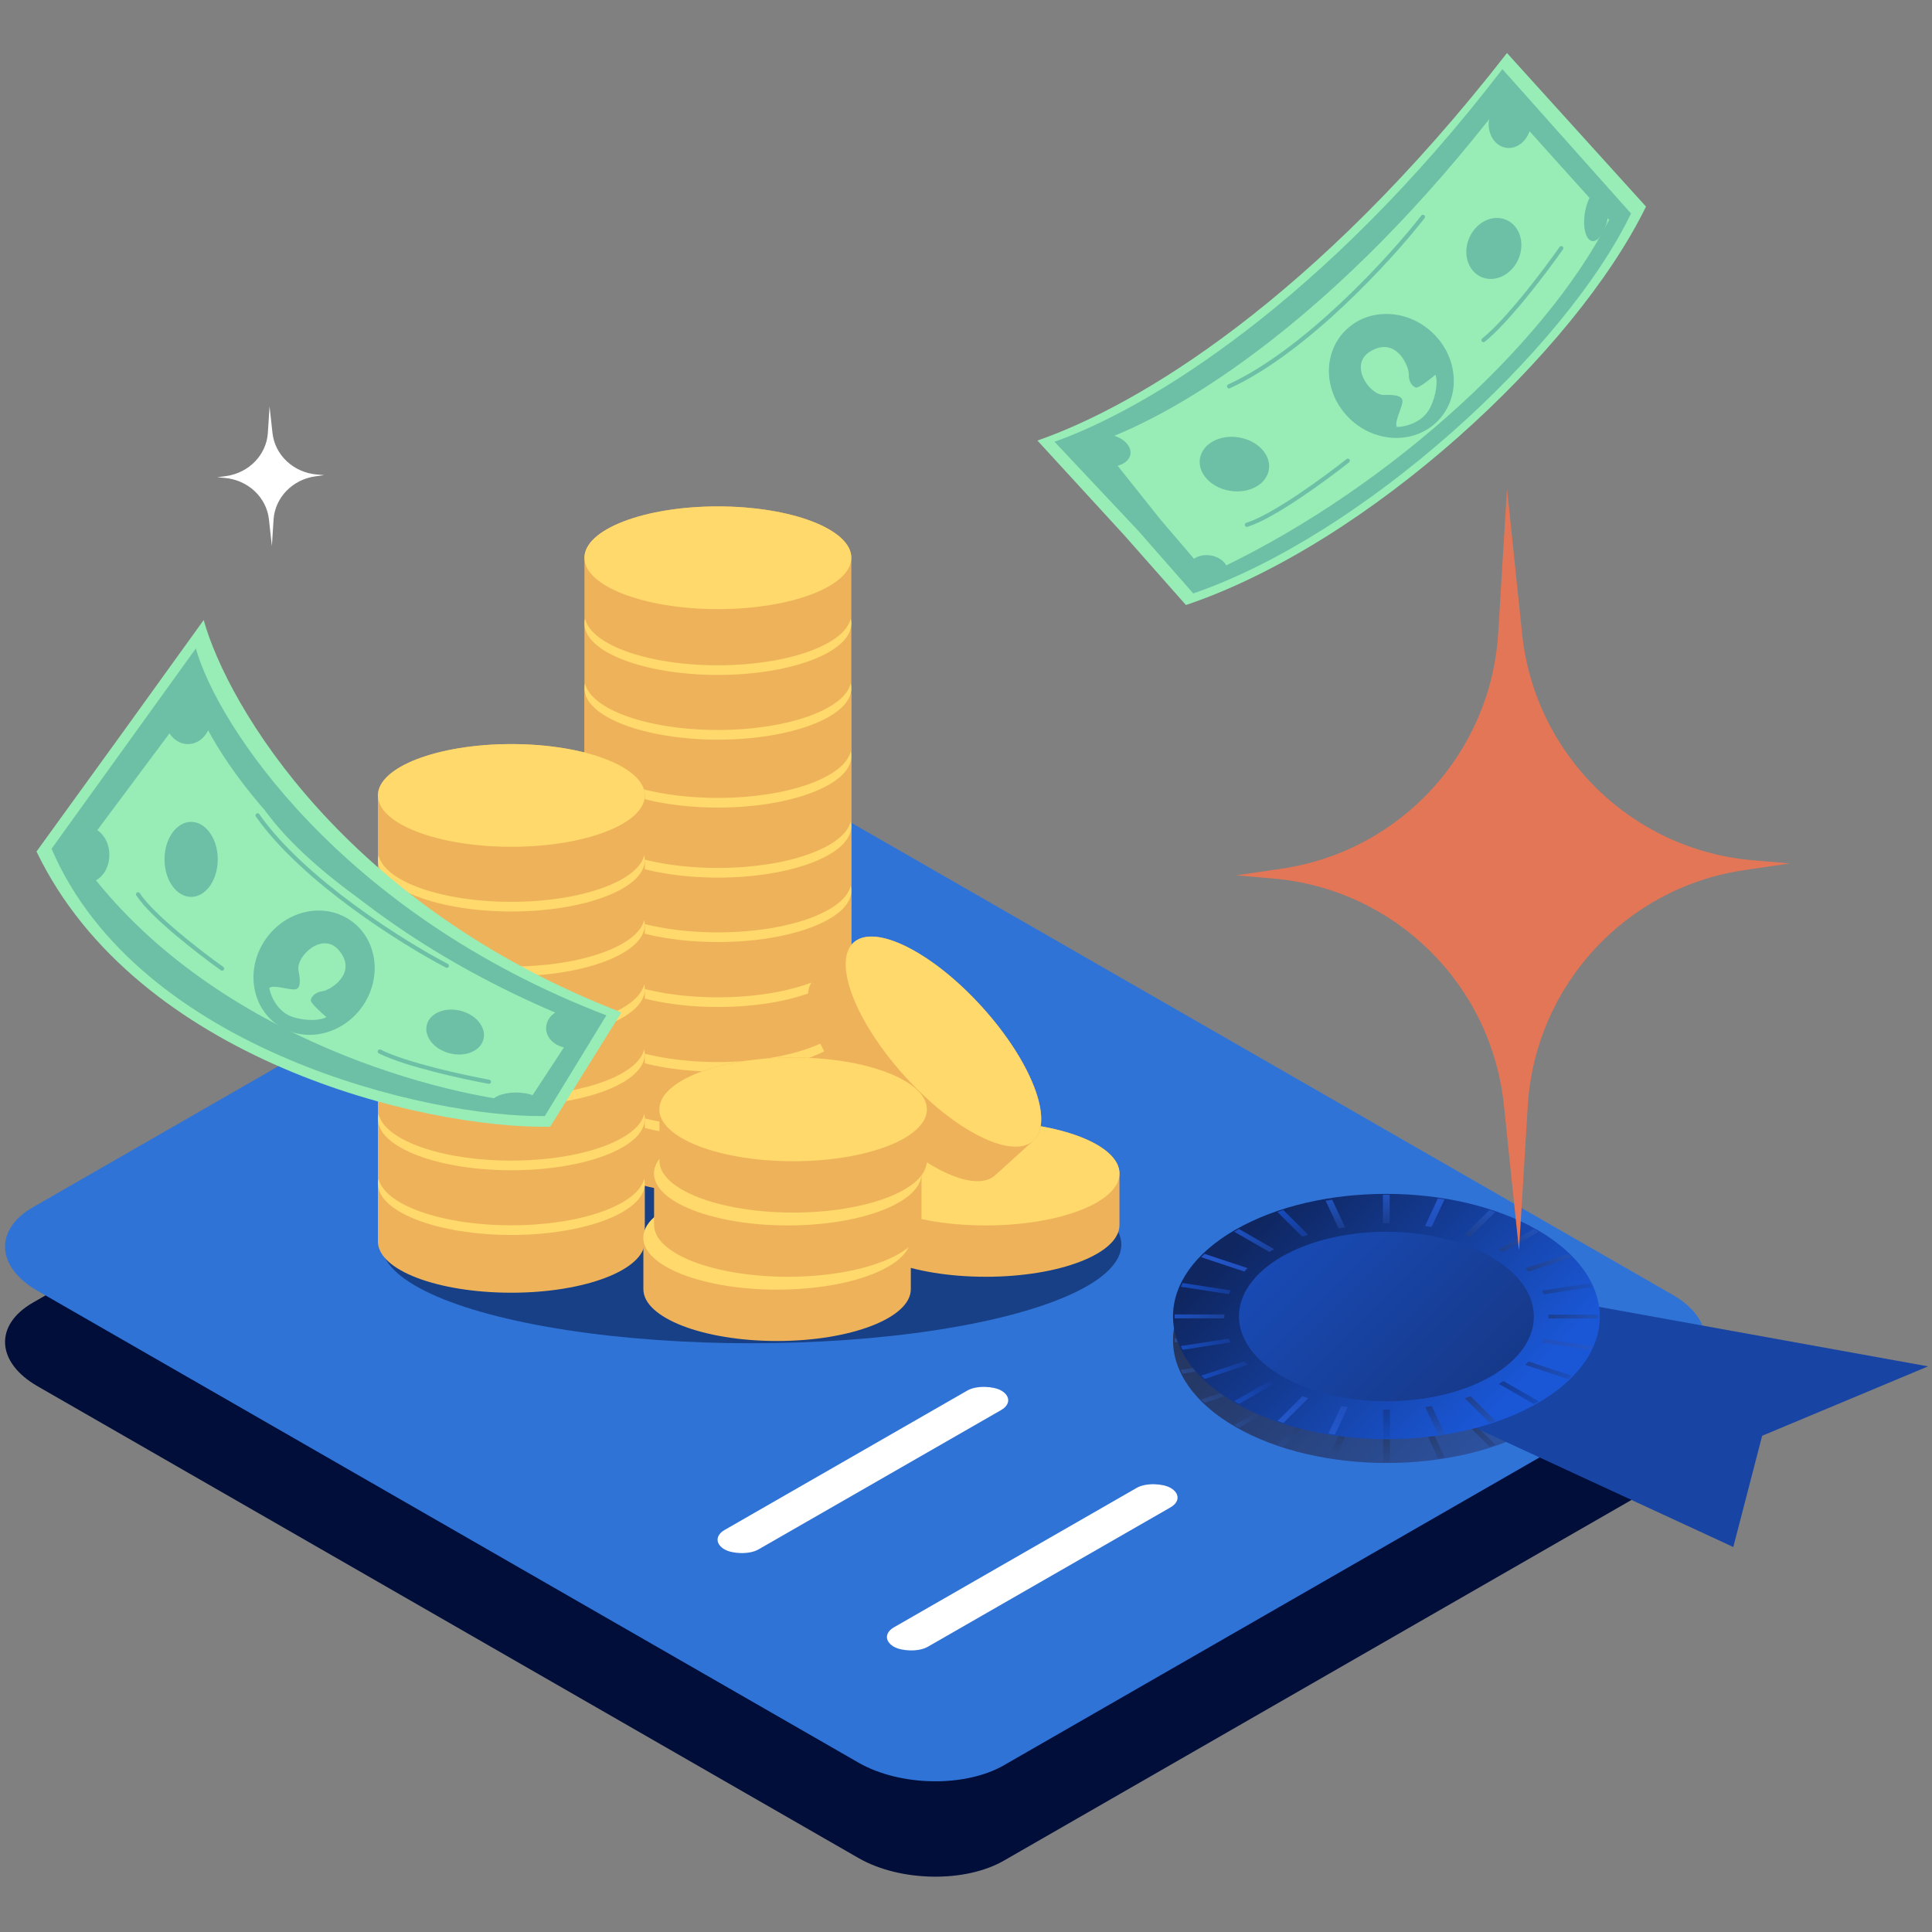 <svg width="152" height="152" viewBox="0 0 152 152" fill="none" xmlns="http://www.w3.org/2000/svg">
<rect x="0" y="0" width="152" height="152" fill="#808080" stroke="none"/>
<g clip-path="url(#clip0_7604_8158)">
<path d="M55.563 72.04L2.589 102.485C-0.469 104.243 -0.308 107.186 2.95 109.058L67.542 146.18C70.8 148.052 75.92 148.145 78.978 146.387L131.952 115.942C135.011 114.185 134.849 111.242 131.591 109.37L67 72.248C63.742 70.376 58.621 70.283 55.563 72.04Z" fill="#000E39"/>
<rect width="52.761" height="3.073" rx="1.537" transform="matrix(0.867 -0.498 0.867 0.498 17.037 106.433)" fill="white"/>
<rect width="52.761" height="3.073" rx="1.537" transform="matrix(0.867 -0.498 0.867 0.498 29.916 113.836)" fill="white"/>
<rect width="49.688" height="3.073" rx="1.537" transform="matrix(0.867 -0.498 0.867 0.498 42.796 121.238)" fill="white"/>
<rect width="25.1" height="3.073" rx="1.537" transform="matrix(0.867 -0.498 0.867 0.498 55.676 128.64)" fill="white"/>
<rect width="25.1" height="3.073" rx="1.537" transform="matrix(0.867 -0.498 0.867 0.498 68.999 136.297)" fill="white"/>
<path d="M55.563 64.537L2.589 94.982C-0.469 96.74 -0.308 99.682 2.95 101.554L67.542 138.676C70.8 140.548 75.92 140.641 78.978 138.884L131.952 108.439C135.011 106.681 134.849 103.738 131.591 101.866L67 64.745C63.742 62.872 58.621 62.779 55.563 64.537Z" fill="#3073D7"/>
<rect width="25.1" height="3.073" rx="1.537" transform="matrix(0.867 -0.498 0.867 0.498 55.676 121.136)" fill="white"/>
<rect width="25.1" height="3.073" rx="1.537" transform="matrix(0.867 -0.498 0.867 0.498 68.999 128.794)" fill="white"/>
<path d="M120.956 112.28C127.508 108.514 127.5 102.405 120.939 98.634C114.378 94.864 103.748 94.859 97.196 98.624C90.644 102.39 90.652 108.499 97.213 112.27C103.774 116.041 114.404 116.045 120.956 112.28Z" fill="url(#paint0_linear_7604_8158)"/>
<path d="M117.285 110.17C121.812 107.568 121.807 103.347 117.273 100.742C112.74 98.136 105.395 98.133 100.868 100.735C96.341 103.337 96.346 107.558 100.88 110.163C105.413 112.769 112.758 112.772 117.285 110.17Z" fill="url(#paint1_linear_7604_8158)"/>
<path d="M94.765 100.522L94.499 100.787L97.888 101.913L98.154 101.647L94.765 100.522Z" fill="url(#paint2_linear_7604_8158)"/>
<path d="M93.041 102.816L92.904 103.111L96.683 103.695L96.821 103.399L93.041 102.816Z" fill="url(#paint3_linear_7604_8158)"/>
<path d="M92.413 105.291L92.414 105.597L96.326 105.599L96.325 105.292L92.413 105.291Z" fill="url(#paint4_linear_7604_8158)"/>
<path d="M92.901 107.775L93.04 108.071L96.817 107.491L96.679 107.195L92.901 107.775Z" fill="url(#paint5_linear_7604_8158)"/>
<path d="M94.508 110.103L94.775 110.368L98.162 109.246L97.895 108.98L94.508 110.103Z" fill="url(#paint6_linear_7604_8158)"/>
<path d="M97.107 112.112L97.484 112.328L100.248 110.74L99.871 110.523L97.107 112.112Z" fill="url(#paint7_linear_7604_8158)"/>
<path d="M100.514 113.67L100.976 113.823L102.93 111.877L102.468 111.724L100.514 113.67Z" fill="url(#paint8_linear_7604_8158)"/>
<path d="M104.513 114.665L105.028 114.745L106.038 112.574L105.523 112.494L104.513 114.665Z" fill="url(#paint9_linear_7604_8158)"/>
<path d="M108.819 115.032L109.352 115.032L109.349 112.784L108.816 112.784L108.819 115.032Z" fill="url(#paint10_linear_7604_8158)"/>
<path d="M113.145 114.75L113.66 114.671L112.644 112.499L112.13 112.578L113.145 114.75Z" fill="url(#paint11_linear_7604_8158)"/>
<path d="M117.198 113.828L117.66 113.675L115.701 111.727L115.24 111.88L117.198 113.828Z" fill="url(#paint12_linear_7604_8158)"/>
<path d="M120.68 112.341L121.057 112.124L118.289 110.533L117.912 110.75L120.68 112.341Z" fill="url(#paint13_linear_7604_8158)"/>
<path d="M123.384 110.383L123.65 110.117L120.261 108.992L119.995 109.257L123.384 110.383Z" fill="url(#paint14_linear_7604_8158)"/>
<path d="M125.12 108.085L125.257 107.789L121.478 107.206L121.34 107.502L125.12 108.085Z" fill="url(#paint15_linear_7604_8158)"/>
<path d="M125.745 105.61L125.745 105.303L121.833 105.302L121.834 105.608L125.745 105.61Z" fill="url(#paint16_linear_7604_8158)"/>
<path d="M125.245 103.128L125.106 102.832L121.329 103.413L121.467 103.709L125.245 103.128Z" fill="url(#paint17_linear_7604_8158)"/>
<path d="M123.646 100.797L123.379 100.532L119.993 101.655L120.26 101.92L123.646 100.797Z" fill="url(#paint18_linear_7604_8158)"/>
<path d="M121.045 98.787L120.668 98.57L117.904 100.159L118.281 100.376L121.045 98.787Z" fill="url(#paint19_linear_7604_8158)"/>
<path d="M117.631 97.236L117.169 97.083L115.215 99.029L115.677 99.182L117.631 97.236Z" fill="url(#paint20_linear_7604_8158)"/>
<path d="M113.643 96.239L113.128 96.159L112.118 98.331L112.633 98.41L113.643 96.239Z" fill="url(#paint21_linear_7604_8158)"/>
<path d="M109.332 95.873L108.799 95.873L108.802 98.121L109.335 98.121L109.332 95.873Z" fill="url(#paint22_linear_7604_8158)"/>
<path d="M104.809 96.265L104.292 96.345L105.319 98.523L105.835 98.443L104.809 96.265Z" fill="url(#paint23_linear_7604_8158)"/>
<path d="M100.959 97.072L100.498 97.225L102.456 99.172L102.917 99.019L100.959 97.072Z" fill="url(#paint24_linear_7604_8158)"/>
<path d="M97.472 98.564L97.095 98.78L99.863 100.371L100.24 100.155L97.472 98.564Z" fill="url(#paint25_linear_7604_8158)"/>
<path d="M123.712 102.439L114.056 111.395L136.367 121.711L138.637 112.959L151.69 107.499L123.712 102.439Z" fill="#1844A3"/>
<path d="M120.956 110.403C127.508 106.638 127.5 100.529 120.939 96.758C114.378 92.987 103.748 92.983 97.196 96.748C90.644 100.514 90.652 106.623 97.213 110.394C103.774 114.164 114.404 114.169 120.956 110.403Z" fill="url(#paint26_linear_7604_8158)"/>
<path d="M117.285 108.293C121.812 105.692 121.807 101.47 117.273 98.865C112.74 96.26 105.395 96.257 100.868 98.858C96.341 101.46 96.346 105.681 100.88 108.287C105.413 110.892 112.758 110.895 117.285 108.293Z" fill="url(#paint27_linear_7604_8158)"/>
<path d="M94.765 98.645L94.499 98.91L97.888 100.036L98.154 99.771L94.765 98.645Z" fill="url(#paint28_linear_7604_8158)"/>
<path d="M93.041 100.939L92.904 101.235L96.683 101.818L96.821 101.522L93.041 100.939Z" fill="url(#paint29_linear_7604_8158)"/>
<path d="M92.413 103.414L92.414 103.721L96.326 103.722L96.325 103.416L92.413 103.414Z" fill="url(#paint30_linear_7604_8158)"/>
<path d="M92.901 105.899L93.04 106.195L96.817 105.614L96.679 105.318L92.901 105.899Z" fill="url(#paint31_linear_7604_8158)"/>
<path d="M94.508 108.227L94.775 108.492L98.162 107.369L97.895 107.104L94.508 108.227Z" fill="url(#paint32_linear_7604_8158)"/>
<path d="M97.107 110.235L97.484 110.452L100.248 108.863L99.871 108.646L97.107 110.235Z" fill="url(#paint33_linear_7604_8158)"/>
<path d="M100.514 111.794L100.976 111.947L102.93 110.001L102.468 109.847L100.514 111.794Z" fill="url(#paint34_linear_7604_8158)"/>
<path d="M104.513 112.789L105.028 112.868L106.038 110.697L105.523 110.618L104.513 112.789Z" fill="url(#paint35_linear_7604_8158)"/>
<path d="M108.819 113.155L109.352 113.156L109.349 110.907L108.816 110.907L108.819 113.155Z" fill="url(#paint36_linear_7604_8158)"/>
<path d="M113.145 112.873L113.66 112.794L112.644 110.622L112.13 110.701L113.145 112.873Z" fill="url(#paint37_linear_7604_8158)"/>
<path d="M117.198 111.951L117.66 111.798L115.701 109.851L115.24 110.004L117.198 111.951Z" fill="url(#paint38_linear_7604_8158)"/>
<path d="M120.68 110.464L121.057 110.247L118.289 108.657L117.912 108.873L120.68 110.464Z" fill="url(#paint39_linear_7604_8158)"/>
<path d="M123.384 108.506L123.65 108.241L120.261 107.115L119.995 107.381L123.384 108.506Z" fill="url(#paint40_linear_7604_8158)"/>
<path d="M125.119 106.208L125.257 105.913L121.478 105.329L121.34 105.625L125.119 106.208Z" fill="url(#paint41_linear_7604_8158)"/>
<path d="M125.745 103.733L125.745 103.427L121.833 103.425L121.834 103.732L125.745 103.733Z" fill="url(#paint42_linear_7604_8158)"/>
<path d="M125.245 101.252L125.106 100.956L121.329 101.536L121.467 101.832L125.245 101.252Z" fill="url(#paint43_linear_7604_8158)"/>
<path d="M123.646 98.921L123.379 98.656L119.993 99.778L120.26 100.044L123.646 98.921Z" fill="url(#paint44_linear_7604_8158)"/>
<path d="M121.046 96.911L120.668 96.694L117.904 98.282L118.282 98.499L121.046 96.911Z" fill="url(#paint45_linear_7604_8158)"/>
<path d="M117.631 95.36L117.169 95.206L115.215 97.153L115.677 97.306L117.631 95.36Z" fill="url(#paint46_linear_7604_8158)"/>
<path d="M113.643 94.362L113.128 94.283L112.118 96.454L112.633 96.533L113.643 94.362Z" fill="url(#paint47_linear_7604_8158)"/>
<path d="M109.332 93.996L108.799 93.996L108.802 96.244L109.335 96.245L109.332 93.996Z" fill="url(#paint48_linear_7604_8158)"/>
<path d="M104.809 94.388L104.292 94.468L105.319 96.647L105.835 96.567L104.809 94.388Z" fill="url(#paint49_linear_7604_8158)"/>
<path d="M100.96 95.195L100.498 95.348L102.456 97.296L102.918 97.143L100.96 95.195Z" fill="url(#paint50_linear_7604_8158)"/>
<path d="M97.472 96.687L97.096 96.904L99.864 98.495L100.24 98.278L97.472 96.687Z" fill="url(#paint51_linear_7604_8158)"/>
<ellipse cx="59.124" cy="97.922" rx="29.097" ry="7.759" fill="#000E39" fill-opacity="0.5"/>
<path d="M66.978 54.826V89.916C66.978 92.146 62.276 93.949 56.479 93.949C50.682 93.949 45.981 92.174 45.981 89.916V54.826C45.981 52.595 50.682 50.786 56.479 50.786C62.276 50.786 66.978 52.595 66.978 54.826Z" fill="#EEB35A"/>
<path d="M66.978 43.882V78.971C66.978 81.202 62.276 83.004 56.479 83.004C50.682 83.004 45.981 81.23 45.981 78.971V43.882C45.981 41.651 50.682 39.842 56.479 39.842C62.276 39.842 66.978 41.651 66.978 43.882Z" fill="#EEB35A"/>
<path d="M56.479 47.922C62.278 47.922 66.978 46.113 66.978 43.882C66.978 41.65 62.278 39.842 56.479 39.842C50.681 39.842 45.981 41.65 45.981 43.882C45.981 46.113 50.681 47.922 56.479 47.922Z" fill="#FFD96B"/>
<path d="M66.978 59.495C66.978 61.725 62.276 63.535 56.48 63.535C50.682 63.535 45.981 61.725 45.981 59.495C45.98 59.367 45.996 59.239 46.029 59.115C46.522 61.187 51.015 62.775 56.48 62.775C61.944 62.775 66.437 61.166 66.929 59.115C66.963 59.239 66.979 59.367 66.978 59.495Z" fill="#FFD96B"/>
<path d="M66.978 49.061C66.978 51.292 62.276 53.101 56.48 53.101C50.682 53.101 45.981 51.292 45.981 49.061C45.98 48.933 45.996 48.805 46.029 48.681C46.522 50.753 51.015 52.342 56.48 52.342C61.944 52.342 66.437 50.732 66.929 48.681C66.963 48.805 66.979 48.933 66.978 49.061Z" fill="#FFD96B"/>
<path d="M66.978 65.005C66.978 67.236 62.276 69.046 56.48 69.046C50.682 69.046 45.981 67.236 45.981 65.005C45.98 64.877 45.996 64.75 46.029 64.626C46.522 66.698 51.015 68.286 56.48 68.286C61.944 68.286 66.437 66.677 66.929 64.626C66.963 64.75 66.979 64.877 66.978 65.005Z" fill="#FFD96B"/>
<path d="M66.978 54.151C66.978 56.382 62.276 58.191 56.48 58.191C50.682 58.191 45.981 56.382 45.981 54.151C45.98 54.023 45.996 53.895 46.029 53.771C46.522 55.843 51.015 57.431 56.48 57.431C61.944 57.431 66.437 55.822 66.929 53.771C66.963 53.895 66.979 54.023 66.978 54.151Z" fill="#FFD96B"/>
<path d="M66.978 70.075C66.978 72.305 62.276 74.115 56.48 74.115C50.682 74.115 45.981 72.326 45.981 70.075C45.98 69.946 45.996 69.819 46.029 69.695C46.522 71.767 51.015 73.355 56.48 73.355C61.944 73.355 66.437 71.746 66.929 69.695C66.963 69.819 66.979 69.946 66.978 70.075Z" fill="#FFD96B"/>
<path d="M66.978 75.185C66.978 77.416 62.276 79.225 56.48 79.225C50.682 79.225 45.981 77.416 45.981 75.185C45.98 75.057 45.996 74.929 46.029 74.805C46.522 76.877 51.015 78.465 56.48 78.465C61.944 78.465 66.437 76.856 66.929 74.805C66.963 74.929 66.979 75.057 66.978 75.185Z" fill="#FFD96B"/>
<path d="M66.978 80.275C66.978 82.505 62.276 84.315 56.48 84.315C50.682 84.315 45.981 82.505 45.981 80.275C45.98 80.147 45.996 80.019 46.029 79.895C46.522 81.967 51.015 83.555 56.48 83.555C61.944 83.555 66.437 81.946 66.929 79.895C66.963 80.019 66.979 80.147 66.978 80.275Z" fill="#FFD96B"/>
<path d="M66.978 85.365C66.978 87.595 62.276 89.405 56.48 89.405C50.682 89.405 45.981 87.595 45.981 85.365C45.98 85.236 45.996 85.109 46.029 84.985C46.522 87.056 51.015 88.645 56.48 88.645C61.944 88.645 66.437 87.036 66.929 84.985C66.963 85.109 66.979 85.236 66.978 85.365Z" fill="#FFD96B"/>
<g clip-path="url(#clip1_7604_8158)">
<path d="M88.075 92.324V96.376C88.075 98.63 83.363 100.45 77.552 100.45C71.741 100.45 67.035 98.63 67.035 96.376V92.324C67.035 90.07 71.748 88.25 77.559 88.25C83.37 88.25 88.075 90.07 88.075 92.324Z" fill="#EEB35A"/>
<path d="M77.552 96.411C83.364 96.411 88.075 94.584 88.075 92.331C88.075 90.077 83.364 88.25 77.552 88.25C71.74 88.25 67.028 90.077 67.028 92.331C67.028 94.584 71.74 96.411 77.552 96.411Z" fill="#FFD96B"/>
</g>
<g clip-path="url(#clip2_7604_8158)">
<path d="M81.3 89.738L78.298 92.461C76.629 93.975 72.114 91.708 68.21 87.404C64.306 83.1 62.493 78.391 64.162 76.877L67.164 74.154C68.833 72.641 73.347 74.908 77.251 79.212C81.156 83.516 82.969 88.225 81.3 89.738Z" fill="#EEB35A"/>
<path d="M71.202 84.69C75.107 88.995 79.626 91.257 81.295 89.743C82.964 88.229 81.152 83.511 77.247 79.207C73.342 74.902 68.823 72.64 67.154 74.154C65.485 75.668 67.297 80.385 71.202 84.69Z" fill="#FFD96B"/>
</g>
<path d="M50.73 62.581V97.671C50.73 99.901 46.028 101.704 40.231 101.704C34.434 101.704 29.733 99.929 29.733 97.671V62.581C29.733 60.35 34.434 58.541 40.231 58.541C46.028 58.541 50.73 60.35 50.73 62.581Z" fill="#EEB35A"/>
<path d="M40.231 66.621C46.029 66.621 50.73 64.812 50.73 62.581C50.73 60.35 46.029 58.541 40.231 58.541C34.433 58.541 29.733 60.35 29.733 62.581C29.733 64.812 34.433 66.621 40.231 66.621Z" fill="#FFD96B"/>
<path d="M50.73 67.671C50.73 69.901 46.029 71.711 40.231 71.711C34.434 71.711 29.733 69.901 29.733 67.671C29.732 67.543 29.748 67.415 29.782 67.291C30.274 69.363 34.767 70.951 40.231 70.951C45.696 70.951 50.189 69.342 50.681 67.291C50.715 67.415 50.731 67.543 50.73 67.671Z" fill="#FFD96B"/>
<path d="M50.73 72.76C50.73 74.991 46.029 76.801 40.231 76.801C34.434 76.801 29.733 74.991 29.733 72.76C29.732 72.632 29.748 72.505 29.782 72.381C30.274 74.453 34.767 76.041 40.231 76.041C45.696 76.041 50.189 74.432 50.681 72.381C50.715 72.505 50.731 72.632 50.73 72.76Z" fill="#FFD96B"/>
<path d="M50.73 77.83C50.73 80.06 46.029 81.87 40.231 81.87C34.434 81.87 29.733 80.081 29.733 77.83C29.732 77.701 29.748 77.574 29.782 77.45C30.274 79.522 34.767 81.11 40.231 81.11C45.696 81.11 50.189 79.501 50.681 77.45C50.715 77.574 50.731 77.701 50.73 77.83Z" fill="#FFD96B"/>
<path d="M50.73 82.94C50.73 85.171 46.029 86.98 40.231 86.98C34.434 86.98 29.733 85.171 29.733 82.94C29.732 82.812 29.748 82.684 29.782 82.56C30.274 84.632 34.767 86.22 40.231 86.22C45.696 86.22 50.189 84.611 50.681 82.56C50.715 82.684 50.731 82.812 50.73 82.94Z" fill="#FFD96B"/>
<path d="M50.73 88.03C50.73 90.26 46.029 92.07 40.231 92.07C34.434 92.07 29.733 90.26 29.733 88.03C29.732 87.902 29.748 87.774 29.782 87.65C30.274 89.722 34.767 91.31 40.231 91.31C45.696 91.31 50.189 89.701 50.681 87.65C50.715 87.774 50.731 87.902 50.73 88.03Z" fill="#FFD96B"/>
<path d="M50.73 93.12C50.73 95.35 46.029 97.16 40.231 97.16C34.434 97.16 29.733 95.35 29.733 93.12C29.732 92.991 29.748 92.864 29.782 92.74C30.274 94.812 34.767 96.4 40.231 96.4C45.696 96.4 50.189 94.791 50.681 92.74C50.715 92.864 50.731 92.991 50.73 93.12Z" fill="#FFD96B"/>
<g clip-path="url(#clip3_7604_8158)">
<path d="M71.658 97.375V101.428C71.658 103.681 66.946 105.502 61.135 105.502C55.324 105.502 50.618 103.681 50.618 101.428V97.375C50.618 95.122 55.331 93.301 61.142 93.301C66.953 93.301 71.658 95.122 71.658 97.375Z" fill="#EEB35A"/>
<path d="M61.135 101.463C66.947 101.463 71.658 99.635 71.658 97.382C71.658 95.128 66.947 93.301 61.135 93.301C55.323 93.301 50.611 95.128 50.611 97.382C50.611 99.635 55.323 101.463 61.135 101.463Z" fill="#FFD96B"/>
</g>
<g clip-path="url(#clip4_7604_8158)">
<path d="M72.5 92.323V96.376C72.5 98.629 67.787 100.45 61.977 100.45C56.166 100.45 51.46 98.629 51.46 96.376V92.323C51.46 90.07 56.173 88.25 61.983 88.25C67.794 88.25 72.5 90.07 72.5 92.323Z" fill="#EEB35A"/>
<path d="M61.977 96.411C67.789 96.411 72.5 94.584 72.5 92.331C72.5 90.077 67.789 88.25 61.977 88.25C56.165 88.25 51.453 90.077 51.453 92.331C51.453 94.584 56.165 96.411 61.977 96.411Z" fill="#FFD96B"/>
</g>
<g clip-path="url(#clip5_7604_8158)">
<path d="M72.921 87.272V91.325C72.921 93.578 68.209 95.399 62.398 95.399C56.587 95.399 51.881 93.578 51.881 91.325V87.272C51.881 85.019 56.594 83.199 62.405 83.199C68.216 83.199 72.921 85.019 72.921 87.272Z" fill="#EEB35A"/>
<path d="M62.398 91.36C68.21 91.36 72.922 89.533 72.922 87.279C72.922 85.026 68.21 83.199 62.398 83.199C56.586 83.199 51.874 85.026 51.874 87.279C51.874 89.533 56.586 91.36 62.398 91.36Z" fill="#FFD96B"/>
</g>
<path d="M43.285 88.648L48.889 79.652C27.156 71.243 17.924 55.568 16.024 48.781L9.612 57.682L2.871 66.994C10.764 83.386 33.153 88.806 43.285 88.648Z" fill="#98ECB6"/>
<path d="M42.862 87.806L47.704 79.883C26.785 71.869 17.09 57.023 15.408 51.016L4.056 66.776C10.918 82.737 33.893 87.946 42.862 87.806Z" fill="#6DC0A6"/>
<path d="M41.505 86.763L45.636 80.472C25.723 72.554 17.109 60.239 15.292 55.071L6.124 67.367C15.785 81.106 33.736 86.022 41.505 86.763Z" fill="#98ECB6"/>
<ellipse cx="1.974" cy="0.864" rx="1.974" ry="0.864" transform="matrix(-1 0 0 1 42.578 85.953)" fill="#6DC0A6"/>
<ellipse cx="1.877" cy="1.56" rx="1.877" ry="1.56" transform="matrix(-1 0 0 1 46.718 79.331)" fill="#6DC0A6"/>
<ellipse cx="1.845" cy="2.195" rx="1.845" ry="2.195" transform="matrix(-1 0 0 1 16.633 54.153)" fill="#6DC0A6"/>
<ellipse cx="1.781" cy="2.195" rx="1.781" ry="2.195" transform="matrix(-1 0 0 1 8.604 65.062)" fill="#6DC0A6"/>
<ellipse cx="2.094" cy="2.951" rx="2.094" ry="2.951" transform="matrix(-1 0 0 1 17.131 64.661)" fill="#6DC0A6"/>
<ellipse cx="1.728" cy="2.3" rx="1.728" ry="2.3" transform="matrix(-0.247 0.969 0.969 0.246 34.007 78.956)" fill="#6DC0A6"/>
<path d="M36.08 75.332C32.581 73.566 24.671 68.769 21.018 63.713" stroke="#6DC0A6" stroke-width="0.327" stroke-linecap="round"/>
<path d="M38.466 85.107C36.467 84.745 31.95 83.762 29.878 82.729" stroke="#6DC0A6" stroke-width="0.327" stroke-linecap="round"/>
<path d="M17.474 76.206C15.724 74.96 11.953 72.047 10.863 70.362" stroke="#6DC0A6" stroke-width="0.327" stroke-linecap="round"/>
<ellipse cx="4.633" cy="5.015" rx="4.633" ry="5.015" transform="matrix(-0.826 -0.564 -0.567 0.824 31.381 75.008)" fill="#6DC0A6"/>
<path d="M24.45 78.688C24.42 78.895 25.254 79.662 25.674 80.02C25.266 80.267 24.217 80.375 23.059 80.02C21.901 79.665 21.306 78.441 21.183 77.725C21.517 77.466 22.614 77.845 23.133 77.845C23.653 77.845 23.661 77.234 23.484 76.356C23.262 75.249 25.369 73.248 26.657 74.758C28.191 76.558 25.972 77.91 25.378 77.984C24.784 78.058 24.487 78.428 24.45 78.688Z" fill="#98ECB6"/>
<path d="M35.157 75.981C31.684 74.165 23.844 69.254 20.264 64.147" stroke="#6DC0A6" stroke-width="0.327" stroke-linecap="round"/>
<path d="M129.499 16.253L118.562 4.172C103.383 23.668 89.477 31.933 81.619 34.659L88.467 42.129L93.303 47.601C107.71 42.748 123.908 27.711 129.499 16.253Z" fill="#98ECB6"/>
<path d="M128.321 16.797L118.201 5.44C104.069 23.846 90.263 32.169 82.965 34.756L89.544 41.749L93.881 46.689C107.261 42.082 123.105 27.607 128.321 16.797Z" fill="#6DC0A6"/>
<path d="M126.598 17.289L118.239 7.993C105.327 24.8 93.1 32.399 86.43 34.76L91.279 40.851L94.983 45.186C108.307 39.106 121.408 27.511 126.598 17.289Z" fill="#98ECB6"/>
<ellipse cx="2.096" cy="0.923" rx="2.096" ry="0.923" transform="matrix(-0.161 0.987 0.987 0.16 125.027 14.68)" fill="#6DC0A6"/>
<ellipse cx="1.994" cy="1.667" rx="1.994" ry="1.667" transform="matrix(-0.161 0.987 0.987 0.16 117.474 7.422)" fill="#6DC0A6"/>
<ellipse cx="1.265" cy="1.894" rx="1.265" ry="1.894" transform="matrix(-0.161 0.987 0.987 0.16 85.399 33.887)" fill="#6DC0A6"/>
<ellipse cx="1.111" cy="1.525" rx="1.111" ry="1.525" transform="matrix(-0.161 0.987 0.987 0.16 93.742 43.457)" fill="#6DC0A6"/>
<ellipse cx="2.13" cy="2.747" rx="2.13" ry="2.747" transform="matrix(-0.161 0.987 0.987 0.16 94.749 33.972)" fill="#6DC0A6"/>
<ellipse cx="2.107" cy="2.451" rx="2.107" ry="2.451" transform="matrix(0.917 0.398 0.4 -0.917 114.616 20.956)" fill="#6DC0A6"/>
<path d="M111.948 17.063C109.384 20.35 102.743 27.618 96.697 30.395" stroke="#6DC0A6" stroke-width="0.327" stroke-linecap="round"/>
<path d="M122.833 19.523C121.594 21.292 118.636 25.215 116.714 26.757" stroke="#6DC0A6" stroke-width="0.327" stroke-linecap="round"/>
<path d="M106.037 36.247C104.246 37.668 100.15 40.667 98.1 41.287" stroke="#6DC0A6" stroke-width="0.327" stroke-linecap="round"/>
<ellipse cx="4.694" cy="5.09" rx="4.694" ry="5.09" transform="matrix(-0.692 0.722 0.724 0.689 109.028 22.681)" fill="#6DC0A6"/>
<path d="M111.394 30.49C111.597 30.554 112.503 29.847 112.93 29.485C113.112 29.933 113.051 30.997 112.506 32.095C111.961 33.193 110.636 33.586 109.897 33.593C109.691 33.217 110.249 32.184 110.334 31.666C110.418 31.147 109.806 31.04 108.896 31.073C107.748 31.115 106.081 28.686 107.806 27.648C109.862 26.41 110.86 28.845 110.838 29.45C110.816 30.054 111.139 30.411 111.394 30.49Z" fill="#98ECB6"/>
<path d="M119.506 98.359L120.199 86.992C120.773 77.569 127.873 69.838 137.21 68.461L140.797 67.932L137.878 67.678C128.348 66.85 120.744 59.377 119.752 49.859L118.564 38.435L117.871 49.806C117.297 59.23 110.198 66.96 100.86 68.338L97.273 68.867L100.192 69.121C109.722 69.949 117.326 77.421 118.318 86.939L119.506 98.359Z" fill="#E37656"/>
<path d="M21.39 42.962L21.523 40.877C21.635 39.148 23.006 37.729 24.808 37.477L25.501 37.379L24.938 37.333C23.096 37.181 21.629 35.811 21.438 34.065L21.208 31.97L21.074 34.055C20.962 35.784 19.591 37.202 17.789 37.454L17.096 37.552L17.659 37.598C19.499 37.75 20.968 39.12 21.159 40.866L21.39 42.962Z" fill="white"/>
</g>
<defs>
<linearGradient id="paint0_linear_7604_8158" x1="122.308" y1="109.565" x2="102.902" y2="90.09" gradientUnits="userSpaceOnUse">
<stop offset="0.03" stop-color="#2C519E"/>
<stop offset="0.9" stop-color="#24345C"/>
</linearGradient>
<linearGradient id="paint1_linear_7604_8158" x1="83.999" y1="97.126" x2="119.017" y2="132.275" gradientUnits="userSpaceOnUse">
<stop offset="0.03" stop-color="#2C519E"/>
<stop offset="0.9" stop-color="#24345C"/>
</linearGradient>
<linearGradient id="paint2_linear_7604_8158" x1="92.099" y1="99.816" x2="98.005" y2="105.744" gradientUnits="userSpaceOnUse">
<stop offset="0.03" stop-color="#2C519E"/>
<stop offset="0.9" stop-color="#24345C"/>
</linearGradient>
<linearGradient id="paint3_linear_7604_8158" x1="90.143" y1="102.529" x2="98.887" y2="106.596" gradientUnits="userSpaceOnUse">
<stop offset="0.03" stop-color="#2C519E"/>
<stop offset="0.9" stop-color="#24345C"/>
</linearGradient>
<linearGradient id="paint4_linear_7604_8158" x1="89.485" y1="105.445" x2="99.749" y2="105.432" gradientUnits="userSpaceOnUse">
<stop offset="0.03" stop-color="#2C519E"/>
<stop offset="0.9" stop-color="#24345C"/>
</linearGradient>
<linearGradient id="paint5_linear_7604_8158" x1="90.143" y1="108.359" x2="98.869" y2="104.281" gradientUnits="userSpaceOnUse">
<stop offset="0.03" stop-color="#2C519E"/>
<stop offset="0.9" stop-color="#24345C"/>
</linearGradient>
<linearGradient id="paint6_linear_7604_8158" x1="92.109" y1="111.078" x2="98.005" y2="105.15" gradientUnits="userSpaceOnUse">
<stop offset="0.03" stop-color="#2C519E"/>
<stop offset="0.9" stop-color="#24345C"/>
</linearGradient>
<linearGradient id="paint7_linear_7604_8158" x1="95.229" y1="113.411" x2="98.833" y2="107.14" gradientUnits="userSpaceOnUse">
<stop offset="0.03" stop-color="#2C519E"/>
<stop offset="0.9" stop-color="#24345C"/>
</linearGradient>
<linearGradient id="paint8_linear_7604_8158" x1="99.29" y1="115.201" x2="101.326" y2="109.069" gradientUnits="userSpaceOnUse">
<stop offset="0.03" stop-color="#2C519E"/>
<stop offset="0.9" stop-color="#24345C"/>
</linearGradient>
<linearGradient id="paint9_linear_7604_8158" x1="104.02" y1="116.327" x2="104.941" y2="110.363" gradientUnits="userSpaceOnUse">
<stop offset="0.03" stop-color="#2C519E"/>
<stop offset="0.9" stop-color="#24345C"/>
</linearGradient>
<linearGradient id="paint10_linear_7604_8158" x1="109.091" y1="116.715" x2="109.094" y2="110.812" gradientUnits="userSpaceOnUse">
<stop offset="0.03" stop-color="#2C519E"/>
<stop offset="0.9" stop-color="#24345C"/>
</linearGradient>
<linearGradient id="paint11_linear_7604_8158" x1="114.159" y1="116.337" x2="113.242" y2="110.37" gradientUnits="userSpaceOnUse">
<stop offset="0.03" stop-color="#2C519E"/>
<stop offset="0.9" stop-color="#24345C"/>
</linearGradient>
<linearGradient id="paint12_linear_7604_8158" x1="118.888" y1="115.207" x2="116.852" y2="109.067" gradientUnits="userSpaceOnUse">
<stop offset="0.03" stop-color="#2C519E"/>
<stop offset="0.9" stop-color="#24345C"/>
</linearGradient>
<linearGradient id="paint13_linear_7604_8158" x1="122.943" y1="113.422" x2="119.334" y2="107.142" gradientUnits="userSpaceOnUse">
<stop offset="0.03" stop-color="#2C519E"/>
<stop offset="0.9" stop-color="#24345C"/>
</linearGradient>
<linearGradient id="paint14_linear_7604_8158" x1="126.056" y1="111.091" x2="120.15" y2="105.162" gradientUnits="userSpaceOnUse">
<stop offset="0.03" stop-color="#2C519E"/>
<stop offset="0.9" stop-color="#24345C"/>
</linearGradient>
<linearGradient id="paint15_linear_7604_8158" x1="128.011" y1="108.371" x2="119.273" y2="104.307" gradientUnits="userSpaceOnUse">
<stop offset="0.03" stop-color="#2C519E"/>
<stop offset="0.9" stop-color="#24345C"/>
</linearGradient>
<linearGradient id="paint16_linear_7604_8158" x1="128.674" y1="105.46" x2="118.402" y2="105.473" gradientUnits="userSpaceOnUse">
<stop offset="0.03" stop-color="#2C519E"/>
<stop offset="0.9" stop-color="#24345C"/>
</linearGradient>
<linearGradient id="paint17_linear_7604_8158" x1="128.003" y1="102.544" x2="119.283" y2="106.619" gradientUnits="userSpaceOnUse">
<stop offset="0.03" stop-color="#2C519E"/>
<stop offset="0.9" stop-color="#24345C"/>
</linearGradient>
<linearGradient id="paint18_linear_7604_8158" x1="126.043" y1="99.828" x2="120.152" y2="105.752" gradientUnits="userSpaceOnUse">
<stop offset="0.03" stop-color="#2C519E"/>
<stop offset="0.9" stop-color="#24345C"/>
</linearGradient>
<linearGradient id="paint19_linear_7604_8158" x1="122.923" y1="97.494" x2="119.322" y2="103.761" gradientUnits="userSpaceOnUse">
<stop offset="0.03" stop-color="#2C519E"/>
<stop offset="0.9" stop-color="#24345C"/>
</linearGradient>
<linearGradient id="paint20_linear_7604_8158" x1="118.862" y1="95.707" x2="116.825" y2="101.84" gradientUnits="userSpaceOnUse">
<stop offset="0.03" stop-color="#2C519E"/>
<stop offset="0.9" stop-color="#24345C"/>
</linearGradient>
<linearGradient id="paint21_linear_7604_8158" x1="114.136" y1="94.577" x2="113.215" y2="100.541" gradientUnits="userSpaceOnUse">
<stop offset="0.03" stop-color="#2C519E"/>
<stop offset="0.9" stop-color="#24345C"/>
</linearGradient>
<linearGradient id="paint22_linear_7604_8158" x1="109.067" y1="94.19" x2="109.065" y2="100.089" gradientUnits="userSpaceOnUse">
<stop offset="0.03" stop-color="#2C519E"/>
<stop offset="0.9" stop-color="#24345C"/>
</linearGradient>
<linearGradient id="paint23_linear_7604_8158" x1="103.786" y1="94.674" x2="104.713" y2="100.662" gradientUnits="userSpaceOnUse">
<stop offset="0.03" stop-color="#2C519E"/>
<stop offset="0.9" stop-color="#24345C"/>
</linearGradient>
<linearGradient id="paint24_linear_7604_8158" x1="99.259" y1="95.691" x2="101.296" y2="101.835" gradientUnits="userSpaceOnUse">
<stop offset="0.03" stop-color="#2C519E"/>
<stop offset="0.9" stop-color="#24345C"/>
</linearGradient>
<linearGradient id="paint25_linear_7604_8158" x1="95.209" y1="97.483" x2="98.815" y2="103.758" gradientUnits="userSpaceOnUse">
<stop offset="0.03" stop-color="#2C519E"/>
<stop offset="0.9" stop-color="#24345C"/>
</linearGradient>
<linearGradient id="paint26_linear_7604_8158" x1="122.308" y1="107.689" x2="102.902" y2="88.214" gradientUnits="userSpaceOnUse">
<stop offset="0.03" stop-color="#1A57D7"/>
<stop offset="0.9" stop-color="#0F2660"/>
</linearGradient>
<linearGradient id="paint27_linear_7604_8158" x1="83.999" y1="95.249" x2="119.017" y2="130.398" gradientUnits="userSpaceOnUse">
<stop offset="0.03" stop-color="#1A55D0"/>
<stop offset="0.9" stop-color="#152F70"/>
</linearGradient>
<linearGradient id="paint28_linear_7604_8158" x1="92.099" y1="97.939" x2="98.005" y2="103.868" gradientUnits="userSpaceOnUse">
<stop offset="0.03" stop-color="#255DD2"/>
<stop offset="0.9" stop-color="#1F4AB6"/>
</linearGradient>
<linearGradient id="paint29_linear_7604_8158" x1="90.143" y1="100.652" x2="98.887" y2="104.719" gradientUnits="userSpaceOnUse">
<stop offset="0.03" stop-color="#1754D2"/>
<stop offset="0.9" stop-color="#143381"/>
</linearGradient>
<linearGradient id="paint30_linear_7604_8158" x1="89.485" y1="103.568" x2="99.749" y2="103.556" gradientUnits="userSpaceOnUse">
<stop offset="0.03" stop-color="#1D59D6"/>
<stop offset="0.9" stop-color="#1A3985"/>
</linearGradient>
<linearGradient id="paint31_linear_7604_8158" x1="90.143" y1="106.483" x2="98.869" y2="102.405" gradientUnits="userSpaceOnUse">
<stop offset="0.03" stop-color="#1754D2"/>
<stop offset="0.9" stop-color="#143381"/>
</linearGradient>
<linearGradient id="paint32_linear_7604_8158" x1="92.109" y1="109.202" x2="98.005" y2="103.274" gradientUnits="userSpaceOnUse">
<stop offset="0.03" stop-color="#1754D2"/>
<stop offset="0.9" stop-color="#143381"/>
</linearGradient>
<linearGradient id="paint33_linear_7604_8158" x1="95.229" y1="111.534" x2="98.833" y2="105.263" gradientUnits="userSpaceOnUse">
<stop offset="0.03" stop-color="#1754D2"/>
<stop offset="0.9" stop-color="#143381"/>
</linearGradient>
<linearGradient id="paint34_linear_7604_8158" x1="99.29" y1="113.324" x2="101.326" y2="107.192" gradientUnits="userSpaceOnUse">
<stop offset="0.03" stop-color="#255DD2"/>
<stop offset="0.9" stop-color="#1F4AB6"/>
</linearGradient>
<linearGradient id="paint35_linear_7604_8158" x1="104.02" y1="114.45" x2="104.941" y2="108.487" gradientUnits="userSpaceOnUse">
<stop offset="0.03" stop-color="#255DD2"/>
<stop offset="0.9" stop-color="#1F4AB6"/>
</linearGradient>
<linearGradient id="paint36_linear_7604_8158" x1="109.091" y1="114.838" x2="109.094" y2="108.935" gradientUnits="userSpaceOnUse">
<stop offset="0.03" stop-color="#1754D2"/>
<stop offset="0.9" stop-color="#143381"/>
</linearGradient>
<linearGradient id="paint37_linear_7604_8158" x1="114.159" y1="114.46" x2="113.242" y2="108.493" gradientUnits="userSpaceOnUse">
<stop offset="0.03" stop-color="#2460DB"/>
<stop offset="0.9" stop-color="#173173"/>
</linearGradient>
<linearGradient id="paint38_linear_7604_8158" x1="118.888" y1="113.33" x2="116.852" y2="107.191" gradientUnits="userSpaceOnUse">
<stop offset="0.03" stop-color="#235CD2"/>
<stop offset="0.9" stop-color="#1D3676"/>
</linearGradient>
<linearGradient id="paint39_linear_7604_8158" x1="122.943" y1="111.545" x2="119.334" y2="105.265" gradientUnits="userSpaceOnUse">
<stop offset="0.03" stop-color="#1754D2"/>
<stop offset="0.9" stop-color="#143381"/>
</linearGradient>
<linearGradient id="paint40_linear_7604_8158" x1="126.056" y1="109.214" x2="120.15" y2="103.286" gradientUnits="userSpaceOnUse">
<stop offset="0.03" stop-color="#1D59D6"/>
<stop offset="0.9" stop-color="#1A3985"/>
</linearGradient>
<linearGradient id="paint41_linear_7604_8158" x1="128.011" y1="106.494" x2="119.273" y2="102.43" gradientUnits="userSpaceOnUse">
<stop offset="0.03" stop-color="#255DD2"/>
<stop offset="0.9" stop-color="#1F4AB6"/>
</linearGradient>
<linearGradient id="paint42_linear_7604_8158" x1="128.674" y1="103.584" x2="118.402" y2="103.596" gradientUnits="userSpaceOnUse">
<stop offset="0.03" stop-color="#235ED9"/>
<stop offset="0.9" stop-color="#183479"/>
</linearGradient>
<linearGradient id="paint43_linear_7604_8158" x1="128.003" y1="100.668" x2="119.283" y2="104.743" gradientUnits="userSpaceOnUse">
<stop offset="0.03" stop-color="#1D59D6"/>
<stop offset="0.9" stop-color="#1A3985"/>
</linearGradient>
<linearGradient id="paint44_linear_7604_8158" x1="126.043" y1="97.952" x2="120.152" y2="103.875" gradientUnits="userSpaceOnUse">
<stop offset="0.03" stop-color="#235CD2"/>
<stop offset="0.9" stop-color="#1D3676"/>
</linearGradient>
<linearGradient id="paint45_linear_7604_8158" x1="122.924" y1="95.618" x2="119.322" y2="101.884" gradientUnits="userSpaceOnUse">
<stop offset="0.03" stop-color="#235CD2"/>
<stop offset="0.9" stop-color="#1D3676"/>
</linearGradient>
<linearGradient id="paint46_linear_7604_8158" x1="118.862" y1="93.831" x2="116.825" y2="99.963" gradientUnits="userSpaceOnUse">
<stop offset="0.03" stop-color="#235CD2"/>
<stop offset="0.9" stop-color="#1D3676"/>
</linearGradient>
<linearGradient id="paint47_linear_7604_8158" x1="114.136" y1="92.701" x2="113.215" y2="98.665" gradientUnits="userSpaceOnUse">
<stop offset="0.03" stop-color="#255DD2"/>
<stop offset="0.9" stop-color="#1F4AB6"/>
</linearGradient>
<linearGradient id="paint48_linear_7604_8158" x1="109.067" y1="92.313" x2="109.065" y2="98.212" gradientUnits="userSpaceOnUse">
<stop offset="0.03" stop-color="#2460DB"/>
<stop offset="0.9" stop-color="#173173"/>
</linearGradient>
<linearGradient id="paint49_linear_7604_8158" x1="103.786" y1="92.797" x2="104.713" y2="98.786" gradientUnits="userSpaceOnUse">
<stop offset="0.03" stop-color="#2460DB"/>
<stop offset="0.9" stop-color="#173173"/>
</linearGradient>
<linearGradient id="paint50_linear_7604_8158" x1="99.26" y1="93.815" x2="101.297" y2="99.959" gradientUnits="userSpaceOnUse">
<stop offset="0.03" stop-color="#1754D2"/>
<stop offset="0.9" stop-color="#143381"/>
</linearGradient>
<linearGradient id="paint51_linear_7604_8158" x1="95.209" y1="95.606" x2="98.816" y2="101.882" gradientUnits="userSpaceOnUse">
<stop offset="0.03" stop-color="#1D59D6"/>
<stop offset="0.9" stop-color="#1A3985"/>
</linearGradient>
<clipPath id="clip0_7604_8158">
<rect width="152" height="152" fill="white"/>
</clipPath>
<clipPath id="clip1_7604_8158">
<rect width="21.047" height="12.207" fill="white" transform="translate(67.028 88.25)"/>
</clipPath>
<clipPath id="clip2_7604_8158">
<rect width="21.047" height="12.207" fill="white" transform="translate(70.177 71.412) rotate(47.79)"/>
</clipPath>
<clipPath id="clip3_7604_8158">
<rect width="21.047" height="12.207" fill="white" transform="translate(50.611 93.301)"/>
</clipPath>
<clipPath id="clip4_7604_8158">
<rect width="21.047" height="12.207" fill="white" transform="translate(51.453 88.25)"/>
</clipPath>
<clipPath id="clip5_7604_8158">
<rect width="21.047" height="12.207" fill="white" transform="translate(51.874 83.199)"/>
</clipPath>
</defs>
</svg>
